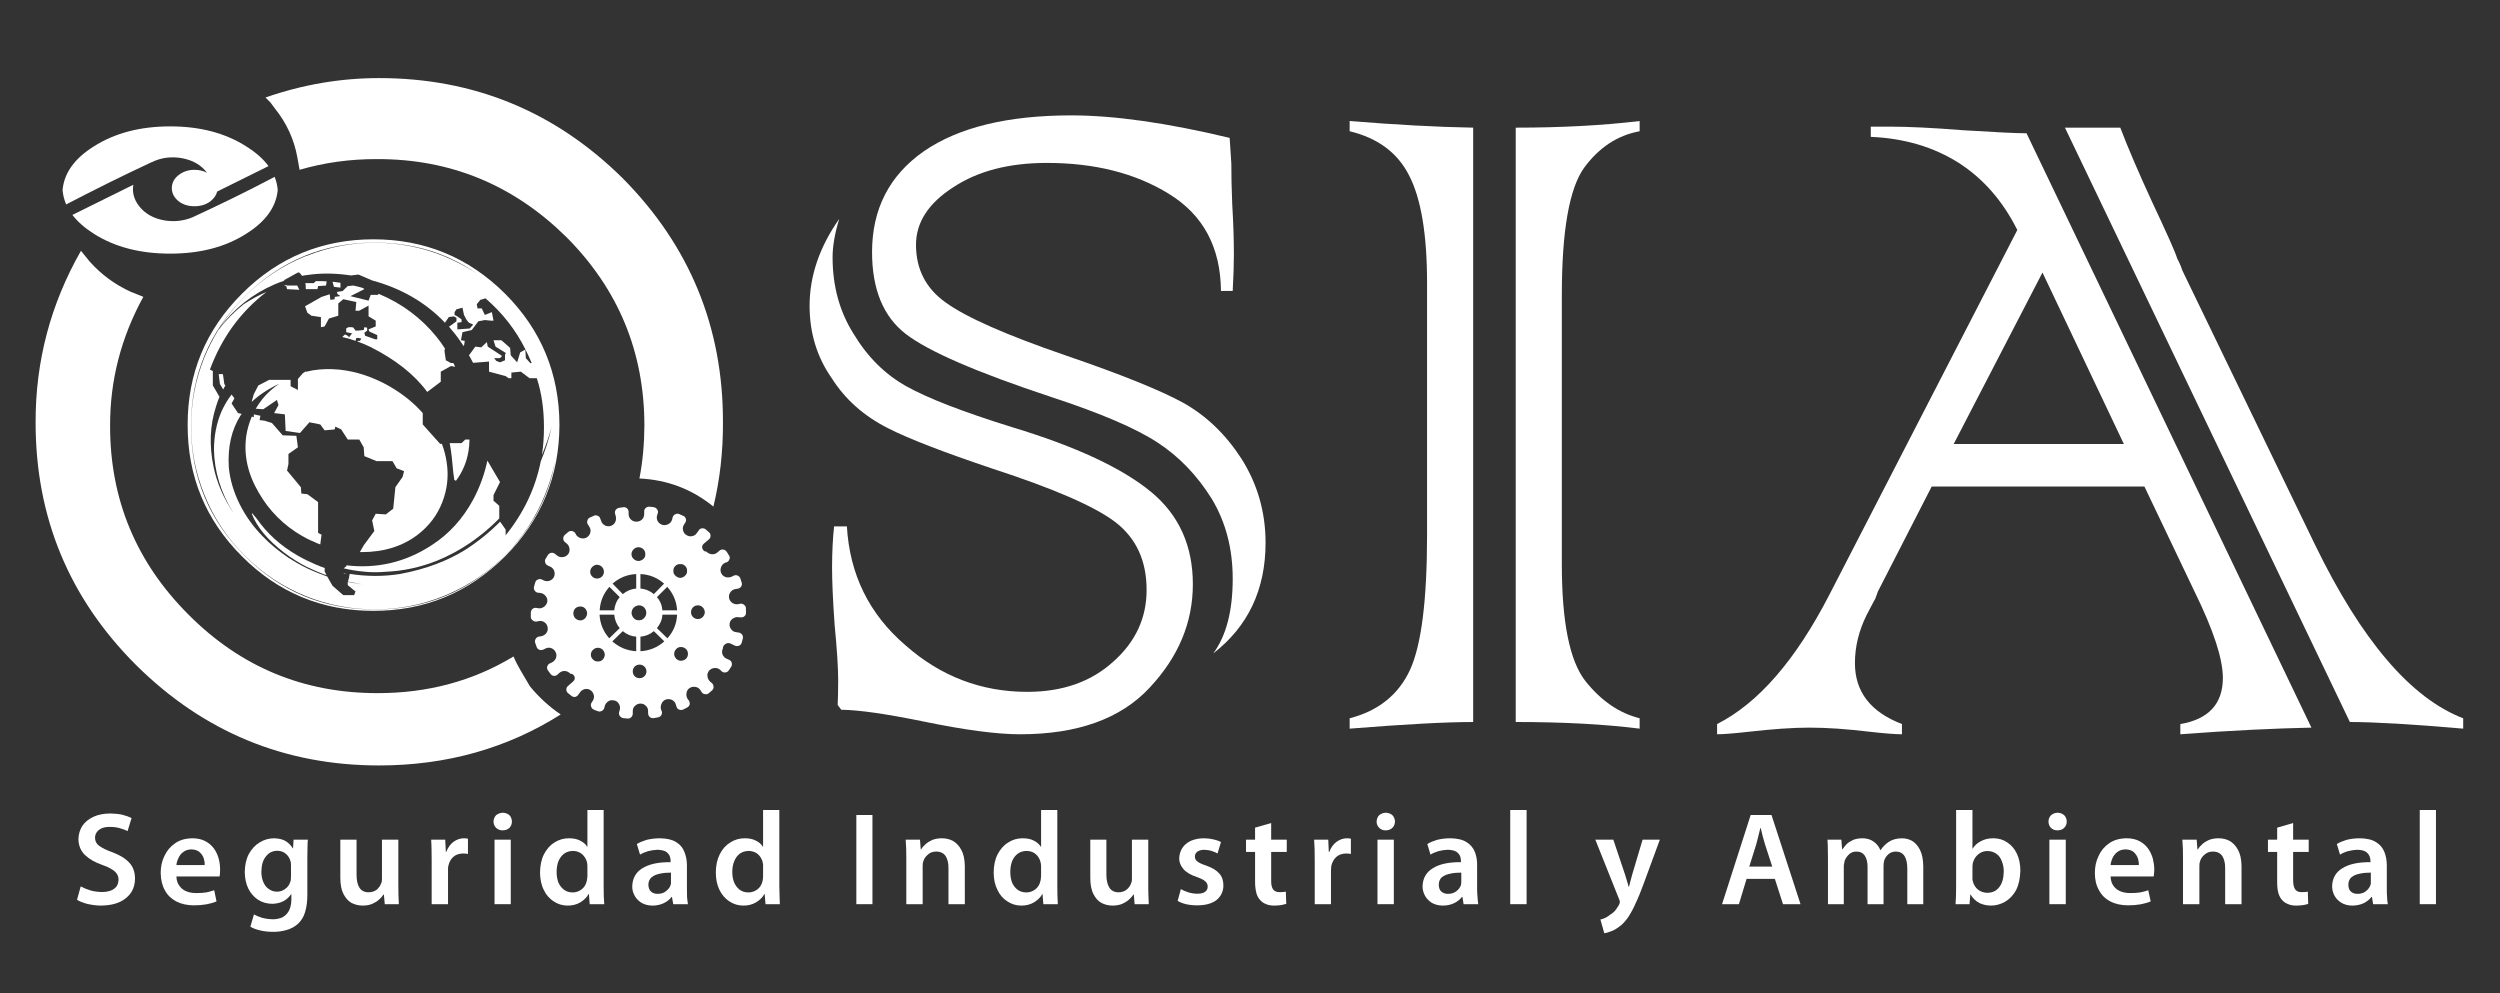 <?xml version="1.0" encoding="utf-8"?>
<!-- Generator: Adobe Illustrator 16.0.3, SVG Export Plug-In . SVG Version: 6.00 Build 0)  -->
<!DOCTYPE svg PUBLIC "-//W3C//DTD SVG 1.1//EN" "http://www.w3.org/Graphics/SVG/1.1/DTD/svg11.dtd">
<svg version="1.1" id="Capa_1" xmlns="http://www.w3.org/2000/svg" xmlns:xlink="http://www.w3.org/1999/xlink" x="0px" y="0px"
	 width="453px" height="180px" viewBox="-337.5 75 453 180" enable-background="new -337.5 75 453 180" xml:space="preserve">
<rect x="-337.5" y="75" width="453" height="180" fill="#333333" stroke="none"/>
<g>
	<path fill="#FFFFFF" d="M57.942,124.014c-0.254-0.787-0.577-1.53-0.92-2.13c-0.324-1.136-1.855-4.538-4.563-10.302
		c-2.475-5.37-4.396-9.861-5.764-13.451H36.668l51.628,107.696c4.396,0,11.256,0.396,20.534,1.203v-1.877
		c-9.493-3.633-18.427-14.123-26.833-31.414L57.942,124.014z"/>
	<path fill="#FFFFFF" d="M18.196,98.596c-5.554-0.441-9.955-0.648-13.175-0.648H1.484v1.851c6.061,0.255,11.386,1.83,15.948,4.722
		c4.47,2.872,7.987,6.923,10.605,12.154l-33.986,65.958c-6.137,11.946-12.94,19.789-20.415,23.564v1.854
		c0.967,0,2.936-0.139,5.829-0.466c4.288-0.484,7.892-0.739,10.882-0.739c3.218,0,6.832,0.255,10.855,0.739
		c2.846,0.327,4.836,0.466,5.932,0.466v-1.854c-5.674-2.179-8.521-5.832-8.521-11.043c0-2.988,0.716-5.883,2.127-8.73
		c0.991-1.915,1.525-2.892,1.573-2.961l0.468-1.296l9.74-19.006h38.549l9.069,19.006c3.433,6.989,5.145,12.201,5.145,15.671
		c0,4.698-2.589,7.5-7.71,8.359v1.854c9.212-0.695,17.126-1.067,23.754-1.205L29.706,99.15
		C27.918,99.15,24.075,98.965,18.196,98.596z M16.51,155.451l16.086-31.068l14.747,31.068H16.51z"/>
	<path fill="#FFFFFF" d="M19.908,221.775h-2.96v13.754c0,0.621,0,1.229-0.024,1.826c-0.023,0.58-0.047,1.093-0.073,1.481h2.528
		l0.144-1.758h0.037c0.42,0.694,0.979,1.228,1.598,1.549c0.653,0.302,1.345,0.465,2.106,0.465c0.883,0,1.741-0.235,2.547-0.691
		c0.816-0.466,1.459-1.161,1.998-2.087c0.477-0.949,0.733-2.107,0.782-3.515c0-1.187-0.21-2.205-0.619-3.082
		c-0.421-0.903-1.003-1.573-1.741-2.062c-0.72-0.506-1.573-0.76-2.541-0.76c-0.863,0-1.626,0.18-2.251,0.528
		c-0.648,0.326-1.136,0.768-1.482,1.342h-0.048V221.775z M25.233,231.063c0.229,0.551,0.35,1.179,0.35,1.872
		c-0.025,1.206-0.282,2.131-0.812,2.806c-0.511,0.689-1.229,1.018-2.175,1.039c-0.647-0.021-1.205-0.207-1.691-0.582
		c-0.463-0.388-0.764-0.875-0.926-1.482c-0.023-0.115-0.047-0.231-0.071-0.341c0-0.125,0-0.233,0-0.373v-1.898
		c0-0.14,0-0.28,0.024-0.396c0.023-0.112,0.047-0.231,0.047-0.342c0.186-0.676,0.511-1.187,0.991-1.576
		c0.493-0.396,1.026-0.582,1.646-0.582c0.647,0,1.184,0.187,1.645,0.511C24.705,230.04,25.029,230.48,25.233,231.063z"/>
	<path fill="#FFFFFF" d="M35.357,222.264c-0.516,0.023-0.912,0.186-1.212,0.459c-0.296,0.301-0.458,0.697-0.458,1.161
		c0,0.461,0.162,0.808,0.435,1.111c0.304,0.302,0.672,0.466,1.182,0.466c0.535,0,0.949-0.164,1.23-0.466
		c0.296-0.304,0.458-0.65,0.458-1.111c0-0.464-0.162-0.86-0.458-1.161C36.253,222.449,35.839,222.287,35.357,222.264z"/>
	<path fill="#FFFFFF" d="M-16.504,222.679h-3.772l-5.188,16.158h3.057l1.388-4.588h5.121l1.477,4.588h3.176L-16.504,222.679z
		 M-18.106,226.501c0.144,0.527,0.305,1.04,0.443,1.55l1.297,3.979h-4.168l1.249-3.979c0.12-0.486,0.258-0.999,0.396-1.527
		c0.144-0.533,0.258-1.022,0.367-1.505h0.048C-18.336,225.501-18.222,225.99-18.106,226.501z"/>
	<path fill="#FFFFFF" d="M3.936,228.216c-0.258,0.248-0.463,0.527-0.672,0.828H3.221c-0.253-0.643-0.673-1.155-1.23-1.551
		c-0.553-0.394-1.226-0.597-2.012-0.597c-0.648,0-1.225,0.108-1.688,0.295c-0.468,0.233-0.882,0.465-1.183,0.767
		c-0.301,0.326-0.534,0.627-0.745,0.923h-0.071l-0.138-1.73h-2.523c0.049,0.506,0.072,1.042,0.072,1.616
		c0,0.558,0.025,1.201,0.025,1.876v8.194h2.869v-6.897c0-0.186,0.023-0.345,0.071-0.514c0.023-0.156,0.047-0.317,0.091-0.481
		c0.162-0.395,0.42-0.79,0.762-1.115c0.35-0.344,0.812-0.528,1.364-0.528c0.696,0,1.188,0.256,1.531,0.764
		c0.324,0.51,0.486,1.176,0.486,1.989v6.783h2.895v-6.99c0-0.162,0.019-0.371,0.042-0.553c0.023-0.162,0.048-0.303,0.096-0.44
		c0.163-0.419,0.42-0.789,0.763-1.088c0.348-0.3,0.812-0.465,1.326-0.465c0.691,0,1.226,0.279,1.572,0.806
		c0.344,0.56,0.507,1.297,0.507,2.298v6.433h2.893v-6.897c-0.022-1.225-0.209-2.198-0.6-2.963c-0.372-0.742-0.858-1.272-1.436-1.621
		c-0.576-0.327-1.201-0.459-1.85-0.459c-0.516,0-0.949,0.07-1.345,0.18c-0.396,0.115-0.745,0.279-1.086,0.509
		C4.428,227.772,4.17,227.958,3.936,228.216z"/>
	<path fill="#FFFFFF" d="M36.815,227.15H33.85v11.687h2.966V227.15z"/>
	<path fill="#FFFFFF" d="M103.896,221.775h-2.937v17.062h2.937V221.775z"/>
	<path fill="#FFFFFF" d="M75.122,224.972v2.179h-1.669v2.22h1.669v5.484c0,0.764,0.071,1.415,0.209,1.946
		c0.161,0.555,0.42,0.996,0.715,1.32c0.3,0.327,0.653,0.559,1.092,0.716c0.416,0.187,0.901,0.256,1.46,0.256
		c0.457,0,0.877-0.046,1.272-0.094c0.372-0.069,0.645-0.142,0.877-0.21l-0.071-2.217c-0.161,0.019-0.324,0.043-0.505,0.066
		c-0.162,0.023-0.373,0.023-0.625,0.023c-0.558,0-0.948-0.185-1.183-0.534c-0.229-0.372-0.348-0.9-0.348-1.62v-5.138h2.823v-2.22
		h-2.823v-3.016L75.122,224.972z"/>
	<path fill="#FFFFFF" d="M68.017,228.977c-0.395-0.742-0.925-1.272-1.53-1.621c-0.644-0.327-1.293-0.459-1.993-0.459
		c-0.644,0-1.226,0.108-1.707,0.295c-0.511,0.233-0.93,0.488-1.248,0.791c-0.35,0.302-0.606,0.603-0.791,0.924h-0.072l-0.14-1.756
		h-2.593c0.047,0.506,0.071,1.042,0.096,1.616c0.023,0.558,0.023,1.201,0.023,1.876v8.194h2.966v-6.897c0-0.164,0-0.326,0.023-0.487
		c0.023-0.158,0.066-0.32,0.114-0.438c0.138-0.465,0.435-0.86,0.829-1.186c0.396-0.344,0.883-0.528,1.483-0.528
		c0.792,0,1.363,0.303,1.716,0.829c0.344,0.56,0.506,1.25,0.506,2.111v6.596h2.967v-6.921
		C68.643,230.666,68.431,229.718,68.017,228.977z"/>
	<path fill="#FFFFFF" d="M52.854,232.567c0-0.651-0.096-1.298-0.258-1.973c-0.181-0.65-0.462-1.271-0.858-1.828
		c-0.389-0.551-0.896-0.994-1.549-1.342c-0.643-0.349-1.459-0.528-2.384-0.528c-1.249,0.022-2.293,0.317-3.147,0.921
		c-0.834,0.584-1.482,1.345-1.896,2.289c-0.463,0.933-0.674,1.971-0.674,3.082c0,1.186,0.234,2.225,0.74,3.103
		c0.462,0.884,1.136,1.552,2.035,2.039c0.912,0.459,1.974,0.717,3.246,0.717c0.85,0,1.623-0.072,2.291-0.189
		c0.694-0.138,1.29-0.3,1.806-0.527l-0.444-2.016c-0.433,0.163-0.92,0.276-1.459,0.396c-0.51,0.069-1.11,0.114-1.782,0.114
		c-0.644,0-1.226-0.091-1.755-0.3c-0.534-0.21-0.973-0.537-1.297-0.995c-0.323-0.439-0.51-1.021-0.534-1.713h7.797
		c0.051-0.142,0.071-0.304,0.071-0.513C52.831,233.096,52.854,232.867,52.854,232.567z M47.643,228.906
		c0.649,0.022,1.155,0.185,1.508,0.511c0.347,0.324,0.582,0.676,0.743,1.133c0.114,0.441,0.186,0.83,0.162,1.204h-5.121
		c0.024-0.413,0.163-0.829,0.349-1.273c0.186-0.416,0.492-0.808,0.854-1.087C46.533,229.091,47.02,228.929,47.643,228.906z"/>
	<path fill="#FFFFFF" d="M89.658,228.977c0.677,0.023,1.163,0.139,1.507,0.348c0.348,0.232,0.582,0.534,0.697,0.83
		c0.117,0.303,0.181,0.604,0.161,0.86v0.21c-2.179-0.024-3.867,0.342-5.069,1.088c-1.229,0.736-1.858,1.852-1.872,3.335
		c0,0.575,0.157,1.132,0.438,1.661c0.275,0.513,0.69,0.929,1.244,1.277c0.534,0.319,1.207,0.507,1.97,0.507
		c0.786,0,1.482-0.163,2.087-0.444c0.573-0.296,1.041-0.665,1.394-1.13h0.086l0.204,1.318h2.67
		c-0.072-0.364-0.123-0.787-0.138-1.298c-0.047-0.487-0.047-0.967-0.047-1.528v-4.188c0-0.854-0.14-1.668-0.421-2.405
		c-0.301-0.766-0.791-1.366-1.506-1.809c-0.696-0.458-1.669-0.689-2.919-0.712c-0.949,0-1.755,0.108-2.479,0.295
		c-0.712,0.233-1.297,0.465-1.732,0.743l0.582,1.924c0.393-0.255,0.877-0.465,1.436-0.627C88.505,229.091,89.063,229,89.658,228.977
		z M88.619,233.93c0.372-0.299,0.878-0.507,1.507-0.626c0.605-0.138,1.269-0.186,1.969-0.186v1.597c0,0.12,0,0.234,0,0.351
		c-0.023,0.093-0.023,0.209-0.071,0.323c-0.161,0.421-0.42,0.785-0.812,1.089c-0.391,0.323-0.9,0.487-1.528,0.487
		c-0.488,0-0.854-0.117-1.179-0.393c-0.324-0.258-0.481-0.699-0.481-1.273C88.023,234.715,88.228,234.249,88.619,233.93z"/>
	<path fill="#FFFFFF" d="M-50.424,105.354c2.67-3.633,6.021-5.834,10.026-6.574v-1.85c-6.551,0.784-14.052,1.201-22.452,1.201
		v107.696c8.516,0,16.021,0.396,22.452,1.203v-1.877c-3.704-0.925-6.989-3.173-9.841-6.759c-2.846-3.66-4.258-10.689-4.258-21.163
		V128.48C-54.496,116.768-53.132,109.081-50.424,105.354z"/>
	<path fill="#FFFFFF" d="M-92.944,96.93v1.85c5.093,1.227,8.683,3.89,10.761,7.988c2.15,4.12,3.267,10.625,3.267,19.469v45.651
		c0,11.808-1.021,19.959-3.08,24.473c-2.085,4.51-5.74,7.448-10.947,8.793v1.877c10.021-0.808,17.479-1.203,22.381-1.203V98.131
		C-77.181,98.018-84.658,97.6-92.944,96.93z"/>
	<path fill="#FFFFFF" d="M-114.384,104.613l-0.303-4.629c-11.317-2.709-20.88-4.076-28.681-4.076
		c-11.504,0-20.42,2.154-26.737,6.506c-6.252,4.373-9.378,10.464-9.378,18.265c0,6.737,2.038,11.69,6.112,14.84
		c4.099,3.148,12.848,6.945,26.274,11.392c8.912,2.918,15.372,5.669,19.329,8.264c3.916,2.545,7.178,5.951,9.84,10.211
		c2.522,4.188,3.796,9.029,3.796,14.468c0,5.81-1.155,10.326-3.518,13.538c6.297-4.88,9.47-11.552,9.47-20.047
		c0-5.553-1.459-10.62-4.354-15.204c-2.872-4.448-6.413-7.853-10.672-10.213c-4.029-2.197-11.089-5.069-21.183-8.519
		c-10.834-3.726-18.104-6.923-21.83-9.654c-3.521-2.524-5.303-5.996-5.303-10.395c0-4.073,2.269-7.57,6.808-10.463
		c4.398-2.895,10.022-4.377,16.899-4.377c8.658,0,16.021,1.854,22.083,5.582c6.253,3.818,9.401,9.699,9.471,17.616h2.128
		c0.144-2.593,0.212-4.792,0.212-6.575c0-2.664-0.095-5.74-0.302-9.189C-114.338,109.128-114.384,106.673-114.384,104.613z"/>
	<path fill="#FFFFFF" d="M-173.278,144.988c-3.817-2.131-7.014-5.28-9.537-9.47c-2.547-4.027-3.821-8.659-3.821-13.913
		c0-1.966,0.395-4.306,1.205-6.944c-3.589,5.116-5.37,10.372-5.37,15.741c0,4.908,1.319,9.262,3.981,13.08
		c2.43,3.845,5.809,6.875,10.208,9.097c3.707,1.9,10.048,4.352,18.961,7.344c10.996,3.585,18.404,6.778,22.176,9.626
		c3.844,2.918,5.742,7.041,5.742,12.342c0,5.068-1.99,9.397-6.019,12.983c-4.027,3.662-9.213,5.49-15.603,5.49
		c-8.357,0-15.72-2.825-22.086-8.448c-6.572-5.648-10.093-12.808-10.603-21.536h-2.313c-0.233,2.11-0.371,4.633-0.371,7.524
		c0,2.269,0.138,5.721,0.463,10.304c0.438,4.514,0.646,7.871,0.646,10.094c0,1.783-0.044,3.288-0.091,4.443l0.649,0.861
		c3.285,0.041,8.195,0.763,14.771,2.103c7.499,1.552,13.355,2.341,17.638,2.341c10.396,0,18.241-2.806,23.474-8.453
		c5.209-5.555,7.824-11.806,7.824-18.727c0-6.99-2.522-12.547-7.521-16.694c-5.21-4.323-13.614-8.261-25.255-11.78
		C-163.068,149.619-169.436,147.141-173.278,144.988z"/>
	<path fill="#FFFFFF" d="M-179.413,222.679h-2.918v16.158h2.918V222.679z"/>
	<path fill="#FFFFFF" d="M-145.915,221.775h-2.94v6.626h-0.066c-0.282-0.443-0.675-0.793-1.229-1.069
		c-0.558-0.304-1.249-0.436-2.063-0.436c-0.947,0-1.827,0.254-2.589,0.76c-0.813,0.488-1.435,1.2-1.923,2.133
		c-0.465,0.9-0.718,2.033-0.718,3.329c0,1.204,0.232,2.271,0.696,3.151c0.416,0.905,1.019,1.573,1.783,2.061
		c0.764,0.507,1.598,0.763,2.521,0.763c0.879,0,1.62-0.188,2.292-0.579c0.648-0.393,1.179-0.88,1.528-1.549h0.021l0.161,1.872h2.618
		c-0.023-0.389-0.045-0.901-0.069-1.481c0-0.598-0.023-1.205-0.023-1.804V221.775z M-153.091,229.697
		c0.417-0.327,0.974-0.49,1.599-0.514c0.693,0.023,1.249,0.21,1.687,0.605c0.442,0.39,0.723,0.877,0.857,1.451
		c0.026,0.125,0.047,0.235,0.069,0.373c0.023,0.162,0.023,0.303,0.023,0.417v1.738c0,0.141-0.023,0.304-0.046,0.468
		c0,0.138-0.047,0.247-0.07,0.387c-0.138,0.676-0.46,1.157-0.924,1.527c-0.461,0.351-0.996,0.56-1.62,0.56
		c-0.628,0-1.158-0.162-1.599-0.487c-0.415-0.32-0.764-0.763-0.997-1.299c-0.208-0.55-0.321-1.201-0.321-1.923
		c0-0.712,0.113-1.388,0.321-1.938C-153.878,230.48-153.529,230.021-153.091,229.697z"/>
	<path fill="#FFFFFF" d="M-162.675,231.916c-0.023-1.25-0.231-2.198-0.649-2.939c-0.394-0.742-0.925-1.272-1.528-1.621
		c-0.645-0.327-1.294-0.459-1.989-0.459c-0.646,0-1.227,0.108-1.714,0.295c-0.509,0.233-0.926,0.488-1.251,0.791
		c-0.348,0.302-0.602,0.603-0.786,0.924h-0.069l-0.138-1.756h-2.593c0.046,0.506,0.07,1.042,0.091,1.616
		c0.023,0.558,0.023,1.201,0.023,1.876v8.194h2.964v-6.897c0-0.164,0-0.326,0.025-0.487c0.021-0.158,0.044-0.32,0.114-0.438
		c0.139-0.465,0.438-0.86,0.833-1.186c0.369-0.344,0.879-0.528,1.479-0.528c0.788,0,1.367,0.303,1.716,0.829
		c0.345,0.56,0.508,1.25,0.508,2.111v6.596h2.964V231.916z"/>
	<path fill="#FFFFFF" d="M-110.08,227.15h-1.642v2.22h1.642v5.484c0,0.764,0.095,1.415,0.233,1.946
		c0.138,0.555,0.396,0.996,0.716,1.32c0.299,0.327,0.648,0.559,1.067,0.716c0.419,0.187,0.925,0.256,1.482,0.256
		c0.443,0,0.877-0.046,1.249-0.094c0.372-0.069,0.674-0.142,0.901-0.21l-0.072-2.217c-0.155,0.019-0.347,0.043-0.505,0.066
		c-0.186,0.023-0.372,0.023-0.647,0.023c-0.534,0-0.949-0.185-1.183-0.534c-0.234-0.372-0.349-0.9-0.325-1.62v-5.138h2.823v-2.22
		h-2.823v-3.016l-2.917,0.837V227.15z"/>
	<path fill="#FFFFFF" d="M-116.259,227.585c-0.347-0.207-0.789-0.348-1.345-0.485c-0.556-0.133-1.133-0.203-1.781-0.203
		c-0.902,0-1.69,0.18-2.384,0.481c-0.649,0.326-1.157,0.742-1.506,1.296c-0.346,0.533-0.529,1.185-0.555,1.876
		c0,0.69,0.255,1.318,0.765,1.924c0.508,0.599,1.343,1.088,2.476,1.456c0.697,0.254,1.204,0.509,1.48,0.762
		c0.304,0.258,0.441,0.583,0.441,0.956c0,0.388-0.138,0.69-0.441,0.925c-0.321,0.252-0.81,0.369-1.435,0.369
		c-0.532,0-1.109-0.094-1.645-0.255c-0.553-0.186-0.993-0.372-1.343-0.579l-0.577,2.13c0.441,0.276,0.95,0.459,1.528,0.6
		c0.624,0.138,1.295,0.21,2.016,0.21c1.549,0,2.729-0.351,3.542-0.997c0.808-0.694,1.202-1.572,1.202-2.637
		c0-0.885-0.256-1.597-0.766-2.155c-0.507-0.582-1.296-1.041-2.337-1.411c-0.764-0.252-1.273-0.481-1.599-0.738
		c-0.322-0.231-0.462-0.534-0.462-0.906c0-0.344,0.14-0.646,0.439-0.878c0.279-0.209,0.674-0.324,1.206-0.348
		c0.532,0.023,1.017,0.091,1.434,0.23c0.44,0.139,0.789,0.301,1.019,0.444L-116.259,227.585z"/>
	<path fill="#FFFFFF" d="M-132.417,234.691c-0.047,0.144-0.093,0.281-0.14,0.398c-0.138,0.416-0.418,0.783-0.786,1.107
		c-0.374,0.304-0.881,0.489-1.482,0.489c-0.766,0-1.322-0.303-1.667-0.86c-0.347-0.552-0.531-1.343-0.531-2.337v-6.339h-2.917v6.851
		c0,1.273,0.185,2.269,0.576,3.01c0.374,0.739,0.858,1.296,1.481,1.617c0.603,0.302,1.273,0.465,1.991,0.465
		c0.698,0,1.3-0.118,1.807-0.344c0.486-0.235,0.903-0.489,1.229-0.813c0.322-0.278,0.553-0.58,0.737-0.856h0.069l0.141,1.758h2.567
		c-0.022-0.484-0.042-1.016-0.066-1.597c-0.026-0.578-0.026-1.229-0.026-1.918v-8.172h-2.96v7.033
		C-132.394,234.374-132.417,234.528-132.417,234.691z"/>
	<path fill="#FFFFFF" d="M-60.88,221.775h-2.967v17.062h2.967V221.775z"/>
	<path fill="#FFFFFF" d="M-87.6,222.723c-0.3,0.301-0.438,0.697-0.463,1.161c0.024,0.461,0.163,0.808,0.463,1.111
		c0.281,0.302,0.696,0.466,1.178,0.466c0.514,0,0.929-0.164,1.23-0.466c0.301-0.304,0.438-0.65,0.462-1.111
		c-0.023-0.464-0.161-0.86-0.462-1.161c-0.281-0.273-0.69-0.436-1.207-0.459C-86.885,222.287-87.27,222.449-87.6,222.723z"/>
	<path fill="#FFFFFF" d="M-71.742,227.608c-0.69-0.458-1.692-0.689-2.917-0.712c-0.921,0-1.76,0.108-2.476,0.295
		c-0.72,0.233-1.302,0.465-1.734,0.743l0.572,1.924c0.4-0.255,0.881-0.465,1.434-0.627c0.54-0.141,1.116-0.231,1.694-0.255
		c0.695,0.023,1.205,0.139,1.549,0.348c0.347,0.232,0.582,0.534,0.7,0.83c0.091,0.303,0.163,0.604,0.135,0.86v0.21
		c-2.174-0.024-3.887,0.342-5.069,1.088c-1.226,0.736-1.854,1.852-1.878,3.335c0,0.575,0.161,1.132,0.443,1.661
		c0.282,0.513,0.691,0.929,1.226,1.277c0.559,0.319,1.224,0.507,2.018,0.507c0.762,0,1.458-0.163,2.04-0.444
		c0.595-0.296,1.063-0.665,1.412-1.13h0.09l0.205,1.318h2.665c-0.067-0.364-0.115-0.787-0.139-1.298
		c-0.049-0.487-0.076-0.967-0.076-1.528v-4.188c0.027-0.854-0.11-1.668-0.387-2.405C-70.54,228.651-71.026,228.051-71.742,227.608z
		 M-76.791,235.299c0-0.584,0.21-1.05,0.582-1.369c0.396-0.299,0.906-0.507,1.502-0.626c0.628-0.138,1.272-0.186,1.993-0.186v1.597
		c0,0.12,0,0.234-0.02,0.351c0,0.093,0,0.209-0.052,0.323c-0.135,0.421-0.415,0.785-0.812,1.089c-0.409,0.323-0.9,0.487-1.525,0.487
		c-0.458,0-0.858-0.117-1.183-0.393C-76.628,236.314-76.791,235.873-76.791,235.299z"/>
	<path fill="#FFFFFF" d="M-84.938,227.15h-2.961v11.687h2.961V227.15z"/>
	<path fill="#FFFFFF" d="M-93.059,226.919c-0.101-0.022-0.21-0.022-0.349-0.022c-0.677,0-1.297,0.203-1.879,0.622
		c-0.581,0.416-1.038,1.015-1.344,1.852h-0.091l-0.096-2.22h-2.564c0.043,0.506,0.066,1.084,0.09,1.686
		c0,0.606,0.023,1.294,0.023,2.089v7.912h2.943v-6.061c0-0.163,0-0.326,0.023-0.464c0-0.139,0.023-0.305,0.043-0.444
		c0.157-0.644,0.462-1.202,0.9-1.595c0.468-0.415,1.04-0.601,1.74-0.622c0.187,0,0.349,0,0.486,0.021
		c0.134,0,0.272,0.045,0.414,0.068v-2.774C-92.835,226.967-92.944,226.937-93.059,226.919z"/>
	<path fill="#FFFFFF" d="M-42.318,235.647h-0.091c-0.071-0.325-0.185-0.698-0.305-1.096c-0.115-0.411-0.229-0.783-0.344-1.129
		l-2.107-6.272h-3.26l4.28,10.714c0.066,0.142,0.115,0.257,0.115,0.351c0.048,0.092,0.048,0.161,0.048,0.233
		c0,0.065,0,0.138-0.048,0.231c-0.023,0.069-0.072,0.178-0.115,0.295c-0.233,0.396-0.467,0.743-0.739,1.087
		c-0.304,0.301-0.605,0.559-0.906,0.72c-0.28,0.231-0.576,0.418-0.9,0.559c-0.277,0.117-0.534,0.227-0.814,0.273l0.7,2.482
		c0.367-0.023,0.806-0.189,1.364-0.398c0.557-0.207,1.133-0.603,1.734-1.084c0.438-0.396,0.877-0.901,1.297-1.505
		c0.415-0.65,0.854-1.434,1.273-2.412c0.467-0.946,0.944-2.148,1.482-3.606l2.918-7.939h-3.128l-1.854,6.225
		c-0.115,0.394-0.225,0.766-0.32,1.177C-42.132,234.949-42.224,235.322-42.318,235.647z"/>
	<path fill="#FFFFFF" d="M-224.579,166.912c-0.14,0-0.416,0.072-0.787,0.114c-0.254,0.07-0.438,0.182-0.602,0.415
		c-0.117,0.231-0.139,0.464-0.069,0.696l0.115,0.396c0.068,0.344,0.068,0.671-0.068,0.994c-0.116,0.303-0.326,0.528-0.647,0.691
		c-0.397,0.187-0.789,0.187-1.182,0.023c-0.393-0.187-0.649-0.484-0.765-0.877l-0.139-0.371c-0.068-0.227-0.207-0.441-0.464-0.53
		c-0.254-0.117-0.485-0.117-0.717,0l-0.718,0.319c-0.231,0.114-0.393,0.301-0.439,0.559c-0.093,0.231-0.07,0.465,0.092,0.696
		l0.256,0.414c0.208,0.3,0.277,0.65,0.186,1.02c-0.069,0.368-0.301,0.671-0.604,0.881c-0.322,0.206-0.671,0.255-1.04,0.186
		c-0.395-0.095-0.696-0.305-0.928-0.605l-0.163-0.321c-0.158-0.229-0.368-0.346-0.646-0.394c-0.23-0.024-0.463,0.024-0.647,0.202
		c-0.233,0.191-0.442,0.351-0.627,0.536c-0.161,0.163-0.278,0.396-0.254,0.651c0,0.234,0.093,0.441,0.3,0.622l0.348,0.277
		c0.302,0.281,0.463,0.604,0.486,0.993c0.047,0.397-0.068,0.699-0.323,1.002c-0.256,0.278-0.579,0.437-0.974,0.457
		c-0.395,0.031-0.741-0.093-1.019-0.344l-0.301-0.232c-0.186-0.163-0.417-0.253-0.693-0.207c-0.257,0.023-0.465,0.186-0.626,0.416
		l-0.392,0.647c-0.141,0.209-0.164,0.465-0.072,0.697c0.047,0.231,0.21,0.417,0.44,0.527l0.44,0.209
		c0.347,0.141,0.602,0.418,0.742,0.769c0.114,0.367,0.114,0.712-0.025,1.063c-0.162,0.348-0.438,0.598-0.788,0.72
		c-0.369,0.141-0.737,0.111-1.086-0.052l-0.325-0.158c-0.255-0.114-0.508-0.114-0.741,0c-0.231,0.088-0.393,0.279-0.484,0.551
		l-0.208,0.745c-0.071,0.255-0.025,0.489,0.116,0.714c0.16,0.21,0.345,0.351,0.6,0.374l0.463,0.048
		c0.395,0.066,0.719,0.275,0.948,0.579c0.232,0.272,0.326,0.622,0.28,0.994c-0.069,0.368-0.256,0.667-0.58,0.922
		c-0.323,0.232-0.648,0.327-1.018,0.28l-0.394-0.068c-0.257-0.047-0.487,0.021-0.695,0.184c-0.186,0.187-0.301,0.396-0.301,0.676
		v0.021c0,0.322,0,0.576,0,0.738c0,0.282,0.115,0.488,0.348,0.651c0.186,0.158,0.417,0.227,0.648,0.206l0.51-0.092
		c0.368-0.066,0.694,0.021,1.018,0.253c0.302,0.231,0.484,0.555,0.532,0.929c0.069,0.367-0.048,0.714-0.254,1.018
		c-0.255,0.302-0.556,0.485-0.949,0.557l-0.347,0.048c-0.279,0.045-0.465,0.179-0.604,0.388c-0.138,0.212-0.206,0.467-0.114,0.742
		c0.092,0.233,0.163,0.46,0.253,0.717c0.071,0.231,0.21,0.419,0.465,0.533c0.231,0.095,0.463,0.095,0.717,0l0.439-0.208
		c0.346-0.187,0.694-0.187,1.043-0.069c0.37,0.139,0.647,0.396,0.809,0.769c0.162,0.316,0.162,0.667,0.047,1.039
		c-0.162,0.349-0.395,0.604-0.74,0.783l-0.347,0.164c-0.233,0.092-0.395,0.277-0.486,0.532c-0.093,0.259-0.048,0.489,0.092,0.723
		l0.463,0.622c0.14,0.21,0.347,0.349,0.604,0.396c0.253,0.021,0.484-0.048,0.668-0.21l0.35-0.327
		c0.301-0.257,0.647-0.371,1.042-0.348c0.393,0.048,0.693,0.21,0.948,0.488c0.37,0,0.626,0.187,0.763,0.534
		c0.117,0.317,0.024,0.599-0.229,0.854l-0.925,0.809c-0.233,0.189-0.326,0.417-0.326,0.675c0,0.255,0.093,0.488,0.326,0.664
		c0.113,0.096,0.3,0.259,0.578,0.466c0.184,0.166,0.415,0.233,0.693,0.209c0.255-0.065,0.439-0.209,0.58-0.416l0.253-0.345
		c0.162-0.277,0.44-0.488,0.74-0.602c0.349-0.118,0.673-0.118,0.997,0.023c0.394,0.186,0.648,0.488,0.786,0.899
		c0.116,0.396,0.067,0.791-0.161,1.134l-0.209,0.323c-0.139,0.209-0.186,0.441-0.093,0.722c0.07,0.256,0.211,0.419,0.463,0.552
		c0.301,0.142,0.557,0.231,0.718,0.279c0.231,0.114,0.464,0.093,0.694,0c0.255-0.114,0.418-0.303,0.51-0.55l0.093-0.396
		c0.093-0.327,0.301-0.577,0.577-0.791c0.279-0.206,0.581-0.272,0.904-0.226c0.463,0.02,0.811,0.226,1.042,0.599
		c0.232,0.348,0.302,0.766,0.185,1.155l-0.094,0.347c-0.091,0.256-0.046,0.489,0.094,0.724c0.14,0.202,0.325,0.341,0.602,0.412
		l0.765,0.068c0.276,0.046,0.508-0.045,0.693-0.209c0.185-0.179,0.301-0.413,0.301-0.668v-0.465c0-0.372,0.116-0.693,0.395-0.946
		c0.303-0.28,0.625-0.418,0.996-0.418c0.393,0,0.717,0.138,0.996,0.418c0.277,0.253,0.393,0.574,0.393,0.946v0.394
		c0,0.281,0.116,0.513,0.302,0.67c0.208,0.19,0.44,0.233,0.717,0.21l0.764-0.141c0.278-0.04,0.463-0.179,0.603-0.39
		c0.139-0.23,0.16-0.464,0.093-0.696l-0.162-0.419c-0.07-0.341-0.023-0.667,0.116-0.972c0.113-0.301,0.347-0.532,0.624-0.69
		c0.417-0.185,0.811-0.185,1.204-0.023c0.394,0.182,0.648,0.441,0.763,0.857l0.117,0.393c0.068,0.232,0.23,0.436,0.462,0.528
		c0.255,0.099,0.51,0.099,0.742,0l0.717-0.367c0.231-0.114,0.371-0.278,0.464-0.534c0.045-0.231,0-0.464-0.117-0.695l-0.255-0.343
		c-0.184-0.304-0.253-0.628-0.208-0.954c0.024-0.344,0.163-0.646,0.394-0.878c0.323-0.278,0.74-0.413,1.157-0.344
		c0.44,0.041,0.766,0.252,0.997,0.623l0.208,0.326c0.141,0.231,0.348,0.344,0.602,0.365c0.255,0.07,0.486,0,0.694-0.165l0.602-0.526
		c0.185-0.161,0.279-0.396,0.254-0.65c0-0.259-0.091-0.458-0.277-0.646l-0.322-0.253c-0.256-0.258-0.441-0.561-0.487-0.88
		c-0.069-0.351-0.023-0.628,0.14-0.93c0.229-0.395,0.578-0.599,1.02-0.671c0.439-0.065,0.808,0.049,1.132,0.321l0.28,0.277
		c0.185,0.167,0.439,0.233,0.693,0.188c0.255-0.045,0.461-0.164,0.579-0.371c0.139-0.206,0.3-0.416,0.462-0.692
		c0.115-0.208,0.138-0.465,0.069-0.691c-0.069-0.256-0.231-0.443-0.485-0.533l-0.418-0.188c-0.369-0.163-0.602-0.418-0.764-0.785
		c-0.115-0.353-0.115-0.718,0.068-1.068c0-0.349,0.143-0.623,0.466-0.809c0.277-0.21,0.602-0.233,0.925-0.091l0.811,0.389
		c0.254,0.091,0.484,0.091,0.719,0c0.254-0.087,0.415-0.298,0.485-0.531l0.21-0.76c0.068-0.261,0.02-0.489-0.116-0.696
		c-0.141-0.209-0.349-0.35-0.628-0.396l-0.461-0.069c-0.418-0.045-0.766-0.255-0.975-0.63c-0.252-0.34-0.275-0.76-0.161-1.177
		c0.116-0.319,0.324-0.551,0.628-0.712c0.299-0.189,0.624-0.259,0.947-0.189l0.348,0.023c0.277,0.022,0.509-0.023,0.717-0.209
		c0.187-0.162,0.277-0.371,0.277-0.622c0-0.276,0-0.534-0.021-0.813c0-0.235-0.095-0.442-0.303-0.604
		c-0.184-0.181-0.416-0.249-0.693-0.229l-0.438,0.097c-0.325,0.047-0.65-0.024-0.951-0.186c-0.3-0.187-0.51-0.441-0.624-0.768
		c-0.117-0.42-0.069-0.81,0.163-1.156c0.229-0.373,0.554-0.575,0.992-0.646l0.37-0.054c0.255-0.037,0.465-0.179,0.625-0.388
		c0.141-0.234,0.188-0.465,0.095-0.723c-0.07-0.271-0.14-0.504-0.231-0.736c-0.069-0.231-0.254-0.419-0.488-0.532
		c-0.23-0.096-0.462-0.096-0.693,0l-0.414,0.208c-0.326,0.138-0.649,0.161-0.975,0.093c-0.347-0.093-0.624-0.282-0.809-0.558
		c-0.233-0.366-0.28-0.739-0.163-1.157c0.116-0.419,0.368-0.715,0.741-0.9l0.37-0.117c0.231-0.114,0.393-0.325,0.463-0.58
		c0.091-0.257,0.046-0.487-0.139-0.693c-0.118-0.209-0.232-0.416-0.418-0.672c-0.161-0.188-0.346-0.303-0.6-0.344
		c-0.255-0.028-0.488,0.041-0.672,0.203l-0.346,0.302c-0.281,0.258-0.626,0.373-1.022,0.35c-0.392-0.048-0.717-0.187-0.972-0.466
		c-0.369-0.023-0.602-0.186-0.738-0.534c-0.117-0.341-0.071-0.643,0.229-0.9l0.926-0.785c0.209-0.161,0.302-0.393,0.302-0.651
		c0.024-0.277-0.093-0.511-0.302-0.674c-0.208-0.202-0.417-0.341-0.579-0.502c-0.207-0.166-0.439-0.211-0.717-0.187
		c-0.231,0.045-0.439,0.187-0.556,0.417l-0.278,0.372c-0.187,0.319-0.486,0.551-0.855,0.622c-0.394,0.091-0.741,0.023-1.066-0.187
		c-0.345-0.186-0.532-0.484-0.625-0.877c-0.094-0.372-0.022-0.723,0.188-1.041l0.207-0.324c0.162-0.232,0.186-0.466,0.115-0.72
		c-0.07-0.227-0.229-0.441-0.485-0.53l-0.742-0.326c-0.231-0.093-0.462-0.069-0.693,0.048c-0.231,0.114-0.394,0.295-0.463,0.528
		l-0.117,0.465c-0.115,0.349-0.345,0.628-0.694,0.809c-0.348,0.16-0.693,0.212-1.041,0.122c-0.395-0.122-0.672-0.352-0.856-0.65
		c-0.187-0.353-0.231-0.691-0.116-1.089l0.116-0.347c0.093-0.279,0.046-0.514-0.116-0.721c-0.14-0.229-0.347-0.367-0.602-0.391
		c-0.161-0.048-0.44-0.069-0.765-0.093c-0.254-0.023-0.485,0.045-0.671,0.207c-0.208,0.182-0.3,0.368-0.3,0.646v0.465
		c0,0.396-0.14,0.739-0.396,0.994c-0.301,0.279-0.625,0.396-1.018,0.396c-0.37,0-0.718-0.116-0.995-0.396
		c-0.278-0.255-0.417-0.599-0.417-0.994v-0.394c0-0.258-0.114-0.465-0.301-0.647C-224.114,166.936-224.324,166.864-224.579,166.912z
		 M-229.324,177.326c0.347,0.027,0.647,0.138,0.901,0.395c0.233,0.255,0.35,0.534,0.35,0.882c0,0.35-0.116,0.622-0.35,0.877
		c-0.254,0.234-0.555,0.35-0.901,0.35c-0.323,0-0.603-0.115-0.854-0.35c-0.257-0.255-0.374-0.527-0.374-0.877
		c0-0.348,0.117-0.627,0.374-0.882C-229.927,177.464-229.647,177.354-229.324,177.326z M-220.921,176.285
		c-0.256,0.231-0.557,0.347-0.881,0.37c-0.345-0.023-0.647-0.139-0.879-0.37c-0.254-0.232-0.395-0.528-0.395-0.854
		c0-0.35,0.141-0.651,0.395-0.906c0.231-0.249,0.534-0.367,0.879-0.367c0.324,0,0.625,0.118,0.881,0.367
		c0.255,0.255,0.369,0.557,0.349,0.906C-220.552,175.757-220.666,176.053-220.921,176.285z M-214.23,177.215
		c0.348-0.023,0.648,0.086,0.88,0.344c0.255,0.231,0.369,0.532,0.347,0.883c0.022,0.347-0.092,0.622-0.347,0.855
		c-0.231,0.254-0.532,0.394-0.88,0.417c-0.348-0.023-0.649-0.163-0.902-0.417c-0.255-0.233-0.372-0.509-0.349-0.855
		c-0.023-0.351,0.094-0.651,0.349-0.883C-214.88,177.301-214.578,177.191-214.23,177.215z M-209.785,185.943
		c-0.023,0.324-0.139,0.622-0.395,0.877c-0.231,0.234-0.532,0.349-0.857,0.349c-0.348,0-0.647-0.114-0.879-0.349
		c-0.255-0.255-0.37-0.553-0.37-0.877c0-0.348,0.115-0.65,0.37-0.908c0.231-0.232,0.531-0.349,0.879-0.349
		c0.325,0,0.626,0.116,0.857,0.349C-209.924,185.293-209.809,185.596-209.785,185.943z M-217.17,180.752l-1.853,1.901
		c-0.718-0.605-1.505-0.924-2.431-1.015v-2.615C-219.811,179.087-218.374,179.69-217.17,180.752z M-218.469,183.206l1.877-1.872
		c1.087,1.227,1.689,2.638,1.783,4.262h-2.663C-217.541,184.687-217.866,183.881-218.469,183.206z M-218.469,188.812
		c0.603-0.72,0.949-1.528,0.997-2.432h2.663c-0.071,1.618-0.648,3.054-1.761,4.281L-218.469,188.812z M-220.481,185.549
		c0.116,0.347,0.116,0.665,0,0.992c-0.163,0.347-0.393,0.604-0.741,0.766c-0.347,0.117-0.692,0.117-1.04,0
		c-0.326-0.161-0.557-0.419-0.697-0.766c-0.136-0.327-0.136-0.646,0-0.992c0.141-0.352,0.396-0.607,0.742-0.746
		c0.347-0.156,0.694-0.156,1.041,0C-220.852,184.941-220.62,185.197-220.481,185.549z M-214.971,192.607
		c0.231-0.256,0.508-0.37,0.857-0.37c0.346,0,0.648,0.114,0.925,0.37c0.231,0.232,0.348,0.533,0.348,0.883
		c0,0.321-0.116,0.622-0.348,0.877c-0.276,0.233-0.579,0.35-0.925,0.367c-0.35-0.018-0.626-0.134-0.857-0.367
		c-0.232-0.255-0.372-0.556-0.372-0.877C-215.343,193.141-215.203,192.84-214.971,192.607z M-220.736,195.779
		c0.255,0.258,0.371,0.553,0.371,0.875c0,0.351-0.116,0.632-0.371,0.885c-0.254,0.233-0.533,0.346-0.855,0.346
		c-0.349,0-0.671-0.112-0.904-0.346c-0.231-0.253-0.348-0.534-0.348-0.885c0-0.346,0.116-0.641,0.348-0.875
		c0.233-0.231,0.556-0.35,0.904-0.35C-221.27,195.43-220.99,195.548-220.736,195.779z M-219.022,189.364l1.898,1.855
		c-1.229,1.084-2.662,1.688-4.329,1.782v-2.646C-220.527,190.294-219.719,189.946-219.022,189.364z M-222.218,181.639
		c-0.902,0.091-1.713,0.409-2.431,1.015l-1.853-1.901c1.228-1.062,2.64-1.665,4.283-1.729V181.639z M-228.861,186.38h2.66
		c0.095,0.903,0.396,1.734,0.997,2.432l-1.898,1.85C-228.189,189.434-228.771,187.998-228.861,186.38z M-226.201,185.596h-2.639
		c0.095-1.624,0.672-3.035,1.761-4.262l1.875,1.872C-225.805,183.881-226.106,184.687-226.201,185.596z M-231.478,187.031
		c-0.232,0.252-0.532,0.369-0.857,0.393c-0.368-0.023-0.671-0.141-0.927-0.393c-0.231-0.259-0.346-0.562-0.346-0.886
		c0-0.341,0.114-0.646,0.346-0.9c0.256-0.232,0.559-0.348,0.927-0.348c0.325,0,0.625,0.115,0.857,0.348
		c0.231,0.255,0.347,0.56,0.371,0.9C-231.131,186.47-231.246,186.772-231.478,187.031z M-222.218,190.355v2.646
		c-1.667-0.095-3.08-0.698-4.33-1.782l1.899-1.855C-223.954,189.946-223.145,190.294-222.218,190.355z M-229.161,192.376
		c0.347,0,0.646,0.138,0.877,0.369c0.231,0.232,0.349,0.536,0.372,0.879c-0.023,0.349-0.141,0.651-0.372,0.882
		c-0.23,0.258-0.53,0.368-0.877,0.35c-0.348,0.019-0.649-0.092-0.881-0.35c-0.255-0.23-0.394-0.533-0.394-0.882
		c0-0.343,0.139-0.646,0.394-0.879C-229.811,192.514-229.509,192.376-229.161,192.376z"/>
	<path fill="#FFFFFF" d="M-245.992,175.826c6.574-6.578,9.839-14.519,9.863-23.826c-0.024-9.282-3.289-17.223-9.863-23.797
		c-6.599-6.551-14.54-9.84-23.846-9.84c-9.283,0-17.247,3.289-23.798,9.84c-6.6,6.574-9.885,14.515-9.861,23.797
		c-0.023,9.308,3.262,17.248,9.861,23.826c6.551,6.572,14.515,9.86,23.798,9.86C-260.532,185.687-252.591,182.398-245.992,175.826z
		 M-255.275,132.324l0.485,0.254v0.648l-1.271,0.926h-0.116c0.738,0.855,1.48,1.758,2.129,2.732c0.186,0.256,0.347,0.51,0.508,0.742
		l0.116,0.046l0.139-0.905l-0.693-0.114l0.277-1.459l1.691-0.394l1.179-1.574l1.182-0.232l1.157,0.116h0.416l-0.3-1.55l-1.273,0.509
		l-0.556-1.181h-0.763l-0.14-0.763l0.648-0.788l0.927-0.277c3.055,2.614,5.464,5.696,7.246,9.259
		c0.392,0.765,0.737,1.551,1.086,2.362c0,0.021,0.023,0.069,0.049,0.115h-0.257l-0.81-0.902l-0.093-1.552l-0.927,0.509l-0.555,1.807
		l-1.158-1.273l-0.116-1.342l-1.574-1.39h-1.436l0.37,1.157l1.876,1.158l-0.161,0.279v1.038l-0.904,0.372l-0.671-0.254l-0.393-0.51
		h1.063l0.371-0.394l-2.593-1.69l-0.162-0.813l-1.019,0.952l-1.065-0.14l-1.156,1.574c0.254,0.441,0.51,0.901,0.739,1.366
		l2.896-0.231v1.828l3.008,0.809l0.533,0.374h0.508v-1.02l1.716-0.163l1.57,1.183h1.322c0.855,2.612,1.296,5.577,1.296,8.865
		c0,1.739-0.115,3.426-0.371,5.048c0.693-1.622,1.274-3.309,1.761-5.094c-0.462,2.175-1.135,4.26-1.968,6.246
		c-0.973,4.865-3.079,9.335-6.367,13.406v-1.037l-0.996-1.438c-1.897,1.922-4.028,3.631-6.365,5.138
		c-3.242,1.99-6.992,3.401-11.227,4.233c-0.232,0.054-0.418,0.071-0.627,0.125c-2.917,0.456-5.927,0.456-9.053-0.031l-0.115,0.722
		l-0.207,0.668c0.925,0.207,1.852,0.37,2.778,0.511c-0.949-0.118-1.877-0.256-2.802-0.438v0.578l1.411,1.156l-0.254,0.649h-1.969
		l-1.944-1.69l-0.949-1.669c-0.51-0.183-1.018-0.393-1.528-0.581c-0.716-0.296-1.433-0.574-2.152-0.923
		c-1.179-0.578-2.339-1.248-3.472-1.985c-1.761-1.211-3.265-2.46-4.538-3.781c-1.713-1.757-3.101-3.676-4.166-5.809
		c-1.137-2.266-1.783-4.514-1.992-6.781c-0.209-3.635,0.486-6.738,2.153-9.375c0.07-0.094,0.116-0.163,0.187-0.234l-0.672-0.158
		l-1.159-1.737l0.51-0.931l-0.51-0.691c-0.739,0.947-1.364,2.014-1.873,3.172c-0.858,2.037-1.299,4.284-1.321,6.735
		c0.047,3.98,1.228,7.847,3.521,11.555c-1.783-2.685-3.011-5.487-3.611-8.426c-0.787-3.848-0.648-7.48,0.462-10.86
		c0.163-0.602,0.393-1.183,0.626-1.758l-1.204-2.062v-2.616l-0.532-0.256c2.152-5.783,5.556-10.485,10.255-14.074
		c-1.389,0.578-2.754,1.344-4.122,2.224c-1.713,1.365-3.264,2.938-4.652,4.744c-0.925,1.552-1.76,3.147-2.453,4.838
		c-1.62,4.007-2.432,8.172-2.408,12.503c-0.023,4.353,0.788,8.518,2.408,12.498c1.666,4.143,4.12,7.829,7.314,11
		c3.194,3.166,6.83,5.602,10.997,7.294c4.005,1.614,8.195,2.428,12.547,2.428c4.329,0,8.495-0.813,12.501-2.428
		c2.64-1.093,5.071-2.438,7.316-4.104c1.297-0.971,2.522-2.033,3.704-3.189c3.17-3.171,5.625-6.857,7.292-11
		c0.81-2.01,1.435-4.049,1.852-6.129c-1.158,6.504-4.215,12.218-9.144,17.152c-6.507,6.48-14.354,9.722-23.545,9.722
		c-9.189,0-17.037-3.241-23.543-9.722c-6.482-6.484-9.746-14.307-9.724-23.521c-0.022-9.191,3.241-17.017,9.724-23.5
		c6.506-6.48,14.354-9.744,23.543-9.744c6.922,0,13.059,1.852,18.405,5.533c-1.853-1.204-3.821-2.223-5.881-3.08
		c-4.006-1.619-8.172-2.432-12.501-2.432c-4.259,0-8.357,0.789-12.293,2.361c-0.069,0.047-0.161,0.047-0.254,0.07
		c-4.167,1.691-7.803,4.121-10.997,7.291c-1.759,1.761-3.286,3.658-4.605,5.721c2.661-3.52,5.972-6.158,9.93-7.873
		c0.649-0.276,1.274-0.533,1.945-0.738h-0.277l2.616-1.438h0.254l0.511,0.604c0.276-0.069,0.601-0.116,0.878-0.141
		c2.57-0.394,5.211-0.346,7.964,0.071l1.366-0.163l2.476,1.066c5.349,1.457,9.746,4.025,13.196,7.662l0.696-1.021L-255.275,132.324z
		 M-255.136,131.561l0.346-0.51l1.088-0.301l0.277,1.319l0.486,0.925l0.418,0.488l0.764,0.322l-0.625,0.72l-2.247,0.162v-1.204
		l0.766-0.115v-0.487l-0.766-0.556l-0.507-0.255V131.561z"/>
	<path fill="#FFFFFF" d="M-256.71,140.286l-0.256-1.71l0.092-0.416c-0.461-0.744-0.995-1.46-1.573-2.18
		c-2.776-3.402-6.25-5.996-10.465-7.752l-0.092,0.205h-1.32l-0.394,1.043l-3.286-0.812l2.523-1.272l-0.208-0.182
		c-0.603-0.188-1.183-0.352-1.761-0.467l-1.041,0.094l-0.927,0.903l-1.04,0.161l0.137,0.418l0.394,0.23v0.114l-0.926,0.138v0.418
		l-0.785,0.117l-0.117-1.018l-1.482,0.482l-2.985,1.692l0.417,1.18l0.741,0.534l1.712,0.253v1.83l0.673-0.14l0.787-1.434l1.689-0.51
		v-2.225l0.901-0.764l2.361,0.511l-0.139,1.573h0.673l1.688-0.926v1.945l1.297,0.786v1.042l-1.297,0.534l0.141,0.391l1.435,0.649
		v0.764h-0.371l-1.828-0.648l-0.139-0.531l0.508-0.394v-0.532l-0.508-0.093l-0.116,0.509l-1.064,0.116h-0.418l-0.37-0.532
		l-0.277-0.093h-0.648l-0.394,0.232v0.67l1.203,0.255h-0.161l-0.533,0.672l-0.23-0.279l-0.509-0.23l-0.487,0.463
		c0.787,0.162,1.598,0.393,2.407,0.693l0.139-0.531h0.395l0.509,0.115l-0.231,0.416h-0.393l-0.069,0.117
		c0.787,0.276,1.551,0.624,2.314,0.973c4.513,2.269,7.986,4.977,10.326,8.17l2.452-1.854v-1.825l1.854-1.018l0.648,0.115h0.113
		c-0.113-0.23-0.229-0.461-0.346-0.671l-0.416,0.022L-256.71,140.286z"/>
	<path fill="#FFFFFF" d="M-253.863,155.29h-2.153c0.162,0.786,0.275,1.664,0.394,2.685c0.184,2.057,0.325,3.399,0.439,3.984
		l0.302,0.161c1.18-1.578,1.943-3.358,2.269-5.371c0.113-0.63,0.162-1.323,0.185-2.106h-0.763L-253.863,155.29z"/>
	<path fill="#FFFFFF" d="M-257.43,155.426h-0.322l-3.149-3.519v-2.056c-1.598-1.83-3.59-3.428-5.928-4.795
		c-3.032-1.737-6.087-2.756-9.19-3.08c-1.643-0.16-3.218-0.115-4.722,0.116c-0.463,0.07-0.926,0.184-1.343,0.3
		c0.023-0.021,0.047-0.021,0.068-0.066l-0.045-0.05l-0.557,0.349l-0.901,1.043v1.992l-1.32-0.672v-1.158h-3.889l-1.97,1.019
		l-0.808,1.575l-0.373,1.294v0.093c1.32-1.248,3.012-2.359,5.001-3.285c-1.156,0.765-2.198,1.689-3.078,2.776
		c-0.439,0.578-0.857,1.157-1.205,1.759l1.367,0.094l2.477-1.688l0.278,0.925l-0.788,1.46l1.945,0.229l0.14,3.009l2.594,0.369
		l1.712-1.943l1.967,0.392l0.789,1.067l1.827-0.162l0.116-0.51l1.065,0.51l1.181,1.83h2.084l0.81,1.41l0.116,1.598l2.198,0.9h2.894
		l0.764,1.302l1.345,0.527l-0.279,1.046l-1.296,1.849l-0.393,3.895l-1.343,1.04l-1.83-0.117l-0.649,1.201l0.396,1.925l-1.922,2.591
		l-0.672,1.181l-0.045,0.047c0.116,0,0.252,0,0.37,0c4.028,0,7.43-1.064,10.187-3.196c1.989-1.55,3.473-3.47,4.374-5.786
		c0.902-2.291,1.205-4.68,0.835-7.177C-256.71,157.674-257.014,156.54-257.43,155.426z"/>
	<path fill="#FFFFFF" d="M-247.034,166.657l-1.043-0.923v-1.025l1.181-2.357l-2.29-3.893c-0.511,2.434-1.366,4.815-2.595,7.11
		c-1.874,3.448-4.352,6.178-7.432,8.17c-4.744,3.126-9.93,4.352-15.509,3.701l-0.047,0.188l-0.462,0.348
		c1.109,0.279,2.406,0.489,3.889,0.627c1.158,0.114,2.43,0.114,3.751,0c3.241-0.138,6.388-0.836,9.421-2.063
		c4.121-1.713,7.824-4.236,11.136-7.595V166.657z"/>
	<path fill="#FFFFFF" d="M-278.312,125.98c-0.67-0.046-1.295-0.046-1.944-0.046l-0.393,0.37h-1.574
		c0.093,0.023,0.139,0.396,0.139,1.088h2.106l0.116-0.555l1.436-0.094L-278.312,125.98z"/>
	<path fill="#FFFFFF" d="M-286.066,126.744l0.44,0.094l0.139,0.555l2.223,0.117l-0.371-0.766h-1.99l0.139-0.115
		C-285.671,126.653-285.857,126.7-286.066,126.744z"/>
	<path fill="#FFFFFF" d="M-276.99,126.977l1.179,0.14v-0.88c-0.484-0.068-0.971-0.139-1.435-0.186L-276.99,126.977z"/>
	<path fill="#FFFFFF" d="M-297.108,142.788h-0.763l0.229,1.807l0.58,0.972c0.116-0.23,0.254-0.462,0.393-0.718l-0.185-0.254
		L-297.108,142.788z"/>
	<path fill="#FFFFFF" d="M-291.878,150.496c-0.461,1.09-0.808,2.246-0.994,3.452c-0.486,3.446,0.231,6.876,2.246,10.298
		c1.898,3.313,4.538,5.953,7.872,7.873c0.648,0.371,1.318,0.723,2.013,0.993c0.417,0.208,0.835,0.395,1.272,0.535l0.231-1.76
		l-0.624-0.329v-5.576l-1.944-1.435l-1.088-0.114l-0.092-1.159l-2.502-3.009l0.254-1.205v-1.803l1.715-1.205l-0.279-2.082
		l-2.478-0.092l-1.944-2.225l-1.318-0.418l-0.925-0.112l0.138-0.789l-1.18-0.254v0.508L-291.878,150.496z"/>
	<path fill="#FFFFFF" d="M-291.784,168.023c-0.046-0.049-0.068,0-0.094,0.068c0.928,2.405,2.896,4.793,5.883,7.059
		c1.273,0.974,2.639,1.832,4.119,2.592c0.857,0.396,1.714,0.791,2.639,1.156c0.325,0.125,0.603,0.233,0.926,0.326v0.024
		l-0.368-0.716l0.022-0.605c-1.066-0.369-2.13-0.829-3.219-1.364c-0.602-0.278-1.179-0.604-1.783-0.948
		c-3.032-1.759-5.462-3.962-7.291-6.598C-291.088,168.837-291.368,168.51-291.784,168.023z"/>
	<path fill="#FFFFFF" d="M-274.653,178.898c-0.046,0-0.068,0-0.068,0c-0.186-0.038-0.348-0.069-0.509-0.09l0.068,0.09H-274.653z"/>
	<path fill="#FFFFFF" d="M-208.233,166.796c1.179-4.862,1.76-9.956,1.733-15.307c0.026-17.221-6.04-31.944-18.148-44.168
		c-12.245-12.108-26.97-18.172-44.172-18.172c-6.919,0-13.773,1.157-20.579,3.519l0.926,0.926l0.787,1.065
		c2.083,2.593,3.451,5.532,4.051,8.772l0.418,2.338c4.422-1.295,9.146-1.965,14.098-1.941c13.289-0.023,24.678,4.698,34.239,14.119
		c9.421,9.445,14.145,20.834,14.145,34.193c-0.021,3.311-0.302,6.48-0.902,9.561C-216.592,161.934-212.123,163.625-208.233,166.796z
		"/>
	<path fill="#FFFFFF" d="M-287.177,109.429c-0.069-0.832-0.253-1.624-0.557-2.384c-4.815,2.547-9.792,4.975-14.908,7.34
		c-1.644,0.671-3.38,0.854-5.186,0.53c-1.945-0.37-3.428-1.227-4.467-2.569c-0.95-1.227-1.274-2.499-1.045-3.866l-11.042,5.464
		c0.95,1.227,2.224,2.361,3.869,3.402c3.818,2.432,8.447,3.613,13.844,3.613c5.394,0,9.999-1.182,13.796-3.613
		C-289.352,115.146-287.456,112.484-287.177,109.429z"/>
	<path fill="#FFFFFF" d="M-288.845,105.1c-0.948-1.295-2.29-2.478-4.027-3.566c-3.797-2.431-8.402-3.633-13.796-3.633
		c-5.396,0-10.025,1.202-13.844,3.633c-3.497,2.201-5.371,4.816-5.651,7.896c0.072,0.901,0.302,1.783,0.65,2.616
		c5.115-2.662,10.231-5.209,15.348-7.593c0.067-0.047,0.141-0.069,0.185-0.069c1.691-0.836,3.52-1.066,5.464-0.719
		c1.944,0.369,3.426,1.205,4.468,2.568c0.047,0.024,0.07,0.048,0.093,0.094c-0.672-0.369-1.435-0.557-2.314-0.557
		c-1.135,0-2.106,0.35-2.895,0.974c-0.81,0.648-1.202,1.437-1.202,2.338c0,0.903,0.393,1.69,1.202,2.361
		c0.788,0.627,1.76,0.927,2.895,0.927c1.158,0,2.129-0.3,2.939-0.927c0.624-0.511,1.02-1.089,1.182-1.736L-288.845,105.1z"/>
	<path fill="#FFFFFF" d="M-321.23,122.416l-1.598-1.969c-5.486,9.607-8.242,19.957-8.219,31.042
		c-0.023,17.185,6.042,31.854,18.174,43.987c12.223,12.134,26.922,18.224,44.053,18.224c12.224,0,23.222-3.104,32.92-9.24
		c-2.06-1.388-3.91-3.077-5.577-5.098l-1.737-2.959c-0.464-0.788-0.879-1.601-1.228-2.454c-7.339,4.445-15.557,6.662-24.678,6.647
		c-13.357,0-24.747-4.725-34.17-14.174c-9.515-9.486-14.283-20.923-14.26-34.282c-0.023-8.219,1.99-15.997,6.021-23.357
		l-2.225-0.881C-316.648,126.582-319.148,124.754-321.23,122.416z"/>
	<path fill="#FFFFFF" d="M-315.259,222.654c-0.623-0.162-1.411-0.234-2.268-0.253c-1.205,0.019-2.223,0.209-3.08,0.622
		c-0.855,0.396-1.526,0.957-1.99,1.645c-0.441,0.724-0.671,1.483-0.693,2.384c0.022,1.164,0.414,2.11,1.181,2.876
		c0.786,0.738,1.851,1.366,3.218,1.826c1.018,0.349,1.735,0.766,2.198,1.157c0.462,0.416,0.694,0.929,0.673,1.527
		c-0.025,0.651-0.256,1.209-0.766,1.572c-0.51,0.419-1.228,0.604-2.176,0.628c-0.763-0.023-1.48-0.091-2.178-0.301
		c-0.669-0.21-1.25-0.465-1.736-0.72l-0.67,2.432c0.464,0.28,1.087,0.536,1.874,0.739c0.812,0.186,1.623,0.304,2.523,0.304
		c1.392-0.022,2.525-0.256,3.428-0.691c0.902-0.441,1.574-1.046,2.038-1.763c0.438-0.736,0.646-1.549,0.646-2.402
		c0-1.164-0.324-2.134-0.996-2.871c-0.694-0.791-1.735-1.421-3.124-1.948c-1.087-0.373-1.875-0.792-2.385-1.159
		c-0.508-0.369-0.74-0.88-0.74-1.479c0-0.324,0.092-0.627,0.277-0.927c0.187-0.299,0.463-0.532,0.88-0.741
		c0.369-0.187,0.902-0.277,1.505-0.277c0.763,0,1.436,0.091,1.968,0.277c0.555,0.163,0.995,0.321,1.272,0.483l0.719-2.361
		C-314.077,223.023-314.608,222.816-315.259,222.654z"/>
	<path fill="#FFFFFF" d="M-298.729,228.767c-0.392-0.551-0.902-0.994-1.552-1.342c-0.647-0.349-1.436-0.528-2.384-0.528
		c-1.25,0.022-2.292,0.317-3.125,0.921c-0.856,0.584-1.48,1.345-1.921,2.289c-0.464,0.933-0.671,1.971-0.671,3.082
		c0.022,1.186,0.254,2.225,0.74,3.103c0.464,0.884,1.158,1.552,2.06,2.039c0.881,0.459,1.968,0.717,3.241,0.717
		c0.834,0,1.599-0.072,2.27-0.189c0.694-0.138,1.296-0.3,1.805-0.527l-0.416-2.016c-0.463,0.163-0.949,0.276-1.483,0.396
		c-0.508,0.069-1.087,0.114-1.782,0.114c-0.624,0-1.203-0.091-1.735-0.3c-0.557-0.21-0.974-0.537-1.294-0.995
		c-0.35-0.439-0.534-1.021-0.557-1.713h7.823c0.023-0.142,0.049-0.304,0.069-0.513c0-0.208,0.023-0.437,0.023-0.736
		c0-0.651-0.069-1.298-0.253-1.973C-298.033,229.944-298.335,229.324-298.729,228.767z M-304.308,229.394
		c0.368-0.303,0.88-0.465,1.481-0.487c0.648,0.022,1.135,0.185,1.506,0.511c0.347,0.324,0.602,0.676,0.738,1.133
		c0.141,0.441,0.185,0.83,0.164,1.204h-5.116c0.022-0.413,0.159-0.829,0.369-1.273
		C-304.978,230.064-304.701,229.673-304.308,229.394z"/>
	<path fill="#FFFFFF" d="M-259.372,227.15c0.021,0.506,0.067,1.084,0.067,1.686c0,0.606,0.023,1.294,0.023,2.089v7.912h2.964v-6.061
		c0-0.163,0-0.326,0-0.464c0.023-0.139,0.023-0.305,0.069-0.444c0.139-0.644,0.438-1.202,0.88-1.595
		c0.463-0.415,1.043-0.601,1.736-0.622c0.207,0,0.346,0,0.509,0.021c0.116,0,0.279,0.045,0.416,0.068v-2.774
		c-0.137,0-0.253-0.03-0.347-0.048c-0.115-0.022-0.232-0.022-0.371-0.022c-0.669,0-1.272,0.203-1.873,0.622
		c-0.579,0.416-1.02,1.015-1.343,1.852h-0.069l-0.117-2.22H-259.372z"/>
	<path fill="#FFFFFF" d="M-265.322,235.322v-8.172h-2.965v7.033c0,0.19,0,0.345-0.021,0.508c-0.024,0.144-0.07,0.281-0.141,0.398
		c-0.139,0.416-0.415,0.783-0.764,1.107c-0.394,0.304-0.879,0.489-1.505,0.489c-0.763,0-1.319-0.303-1.666-0.86
		c-0.347-0.552-0.508-1.343-0.508-2.337v-6.339h-2.94v6.851c0,1.273,0.185,2.269,0.578,3.01c0.393,0.739,0.879,1.296,1.481,1.617
		c0.625,0.302,1.274,0.465,1.992,0.465c0.717,0,1.294-0.118,1.805-0.344c0.486-0.235,0.926-0.489,1.227-0.813
		c0.324-0.278,0.579-0.58,0.74-0.856h0.07l0.16,1.758h2.549c0-0.484-0.049-1.016-0.069-1.597
		C-265.322,236.662-265.322,236.011-265.322,235.322z"/>
	<path fill="#FFFFFF" d="M-281.781,228.511c0-0.504,0.021-0.97,0.068-1.36h-2.592l-0.093,1.569h-0.048
		c-0.276-0.485-0.694-0.924-1.226-1.272c-0.533-0.348-1.274-0.528-2.155-0.551c-0.949,0-1.828,0.254-2.637,0.76
		c-0.812,0.488-1.437,1.18-1.946,2.085c-0.486,0.925-0.718,2.013-0.74,3.308c0.022,1.115,0.23,2.109,0.647,2.962
		c0.416,0.837,0.997,1.508,1.759,2.018c0.743,0.485,1.599,0.721,2.571,0.739c0.787-0.019,1.459-0.182,2.037-0.484
		c0.556-0.3,1.019-0.719,1.365-1.231h0.069v0.998c-0.021,0.832-0.185,1.507-0.463,2.012c-0.3,0.534-0.694,0.906-1.181,1.162
		c-0.533,0.233-1.112,0.343-1.736,0.343c-0.695-0.017-1.365-0.109-1.945-0.271c-0.601-0.187-1.063-0.396-1.459-0.604l-0.646,2.223
		c0.509,0.305,1.133,0.53,1.874,0.693c0.718,0.161,1.436,0.233,2.223,0.233c0.812,0.022,1.596-0.096,2.383-0.305
		c0.789-0.208,1.505-0.579,2.108-1.112c0.602-0.555,1.064-1.268,1.319-2.127c0.277-0.903,0.417-1.944,0.417-3.174v-6.597
		C-281.806,229.718-281.806,229.044-281.781,228.511z M-284.792,231.426c0,0.141,0.022,0.281,0.022,0.421v1.899
		c0,0.163-0.022,0.326-0.022,0.503c0,0.219-0.047,0.351-0.093,0.514c-0.161,0.536-0.486,0.993-0.926,1.296
		c-0.417,0.325-0.927,0.514-1.482,0.514c-0.625,0-1.111-0.188-1.552-0.514c-0.438-0.303-0.74-0.736-0.972-1.296
		c-0.209-0.526-0.322-1.132-0.322-1.783c0.021-1.226,0.276-2.149,0.831-2.801c0.511-0.671,1.205-1.017,2.062-1.017
		c0.603,0,1.134,0.184,1.526,0.535c0.417,0.343,0.697,0.783,0.858,1.342C-284.815,231.177-284.792,231.294-284.792,231.426z"/>
	<path fill="#FFFFFF" d="M-196.288,221.775h-2.94v6.626h-0.069c-0.254-0.443-0.65-0.793-1.228-1.069
		c-0.556-0.304-1.226-0.436-2.038-0.436c-0.949,0-1.829,0.254-2.616,0.76c-0.786,0.488-1.434,1.2-1.9,2.133
		c-0.461,0.9-0.715,2.033-0.715,3.329c0,1.204,0.233,2.271,0.672,3.151c0.439,0.905,1.041,1.573,1.783,2.061
		c0.764,0.507,1.618,0.763,2.546,0.763c0.856,0,1.621-0.188,2.269-0.579c0.67-0.393,1.179-0.88,1.552-1.549h0.023l0.16,1.872h2.594
		c0-0.389-0.021-0.901-0.047-1.481c-0.024-0.598-0.045-1.205-0.045-1.804V221.775z M-201.846,229.184
		c0.673,0.023,1.249,0.21,1.69,0.605c0.439,0.39,0.717,0.877,0.857,1.451c0,0.125,0.044,0.235,0.069,0.373c0,0.162,0,0.303,0,0.417
		v1.738c0,0.141,0,0.304-0.025,0.468c-0.021,0.138-0.044,0.247-0.068,0.387c-0.139,0.676-0.462,1.157-0.925,1.527
		c-0.464,0.351-1.021,0.56-1.623,0.56c-0.622,0-1.154-0.162-1.596-0.487c-0.416-0.32-0.766-0.763-0.997-1.299
		c-0.229-0.55-0.346-1.201-0.346-1.923c0-0.712,0.117-1.388,0.346-1.938c0.231-0.582,0.581-1.042,0.997-1.365
		C-203.024,229.37-202.472,229.207-201.846,229.184z"/>
	<path fill="#FFFFFF" d="M-245.183,222.723c-0.302-0.273-0.694-0.436-1.203-0.459c-0.487,0.023-0.904,0.186-1.229,0.459
		c-0.301,0.301-0.438,0.697-0.463,1.161c0.024,0.461,0.162,0.808,0.463,1.111c0.303,0.302,0.696,0.466,1.181,0.466
		c0.533,0,0.949-0.164,1.251-0.466c0.279-0.304,0.44-0.65,0.44-1.111C-244.742,223.42-244.903,223.023-245.183,222.723z"/>
	<path fill="#FFFFFF" d="M-228.12,221.775h-2.94v6.626h-0.07c-0.253-0.443-0.671-0.793-1.227-1.069
		c-0.556-0.304-1.25-0.436-2.061-0.436c-0.95,0-1.806,0.254-2.616,0.76c-0.786,0.488-1.411,1.2-1.897,2.133
		c-0.463,0.9-0.695,2.033-0.718,3.329c0.022,1.204,0.231,2.271,0.694,3.151c0.416,0.905,1.044,1.573,1.784,2.061
		c0.763,0.507,1.596,0.763,2.546,0.763c0.832,0,1.597-0.188,2.268-0.579c0.647-0.393,1.181-0.88,1.529-1.549h0.044l0.14,1.872h2.64
		c-0.048-0.389-0.048-0.901-0.092-1.481c-0.023-0.598-0.023-1.205-0.023-1.804V221.775z M-233.677,229.184
		c0.671,0.023,1.227,0.21,1.667,0.605c0.439,0.39,0.716,0.877,0.879,1.451c0,0.125,0.047,0.235,0.047,0.373
		c0.023,0.162,0.023,0.303,0.023,0.417v1.738c0,0.141-0.023,0.304-0.046,0.468c-0.024,0.138-0.024,0.247-0.07,0.387
		c-0.138,0.676-0.463,1.157-0.925,1.527c-0.464,0.351-0.997,0.56-1.621,0.56c-0.603,0-1.158-0.162-1.575-0.487
		c-0.438-0.32-0.763-0.763-1.019-1.299c-0.207-0.55-0.324-1.201-0.324-1.923c0-0.712,0.117-1.388,0.324-1.938
		c0.256-0.582,0.58-1.042,1.019-1.365C-234.857,229.37-234.325,229.207-233.677,229.184z"/>
	<path fill="#FFFFFF" d="M-222.103,227.935l0.579,1.924c0.417-0.255,0.903-0.465,1.459-0.627c0.532-0.141,1.088-0.231,1.69-0.255
		c0.671,0.023,1.204,0.139,1.551,0.348c0.346,0.232,0.578,0.534,0.694,0.83c0.093,0.303,0.161,0.604,0.139,0.86v0.21
		c-2.176-0.024-3.864,0.342-5.093,1.088c-1.204,0.736-1.829,1.852-1.852,3.335c0,0.575,0.139,1.132,0.438,1.661
		c0.278,0.513,0.694,0.929,1.227,1.277c0.558,0.319,1.229,0.507,2.015,0.507c0.766,0,1.436-0.163,2.039-0.444
		c0.601-0.296,1.063-0.665,1.411-1.13h0.068l0.231,1.318h2.664c-0.071-0.364-0.116-0.787-0.163-1.298
		c-0.023-0.487-0.023-0.967-0.023-1.528v-4.188c0-0.854-0.138-1.668-0.438-2.405c-0.28-0.766-0.766-1.366-1.483-1.809
		c-0.718-0.458-1.667-0.689-2.918-0.712c-0.925,0-1.757,0.108-2.499,0.295C-221.083,227.425-221.663,227.656-222.103,227.935z
		 M-220.019,235.299c0.023-0.584,0.232-1.05,0.625-1.369c0.371-0.299,0.879-0.507,1.506-0.626c0.602-0.138,1.272-0.186,1.968-0.186
		v1.597c0,0.12,0,0.234,0,0.351c-0.024,0.093-0.048,0.209-0.07,0.323c-0.139,0.421-0.44,0.785-0.833,1.089
		c-0.393,0.323-0.88,0.487-1.505,0.487c-0.463,0-0.879-0.117-1.182-0.393C-219.833,236.314-219.995,235.873-220.019,235.299z"/>
	<path fill="#FFFFFF" d="M-244.951,227.15h-2.939v11.687h2.939V227.15z"/>
</g>
</svg>
